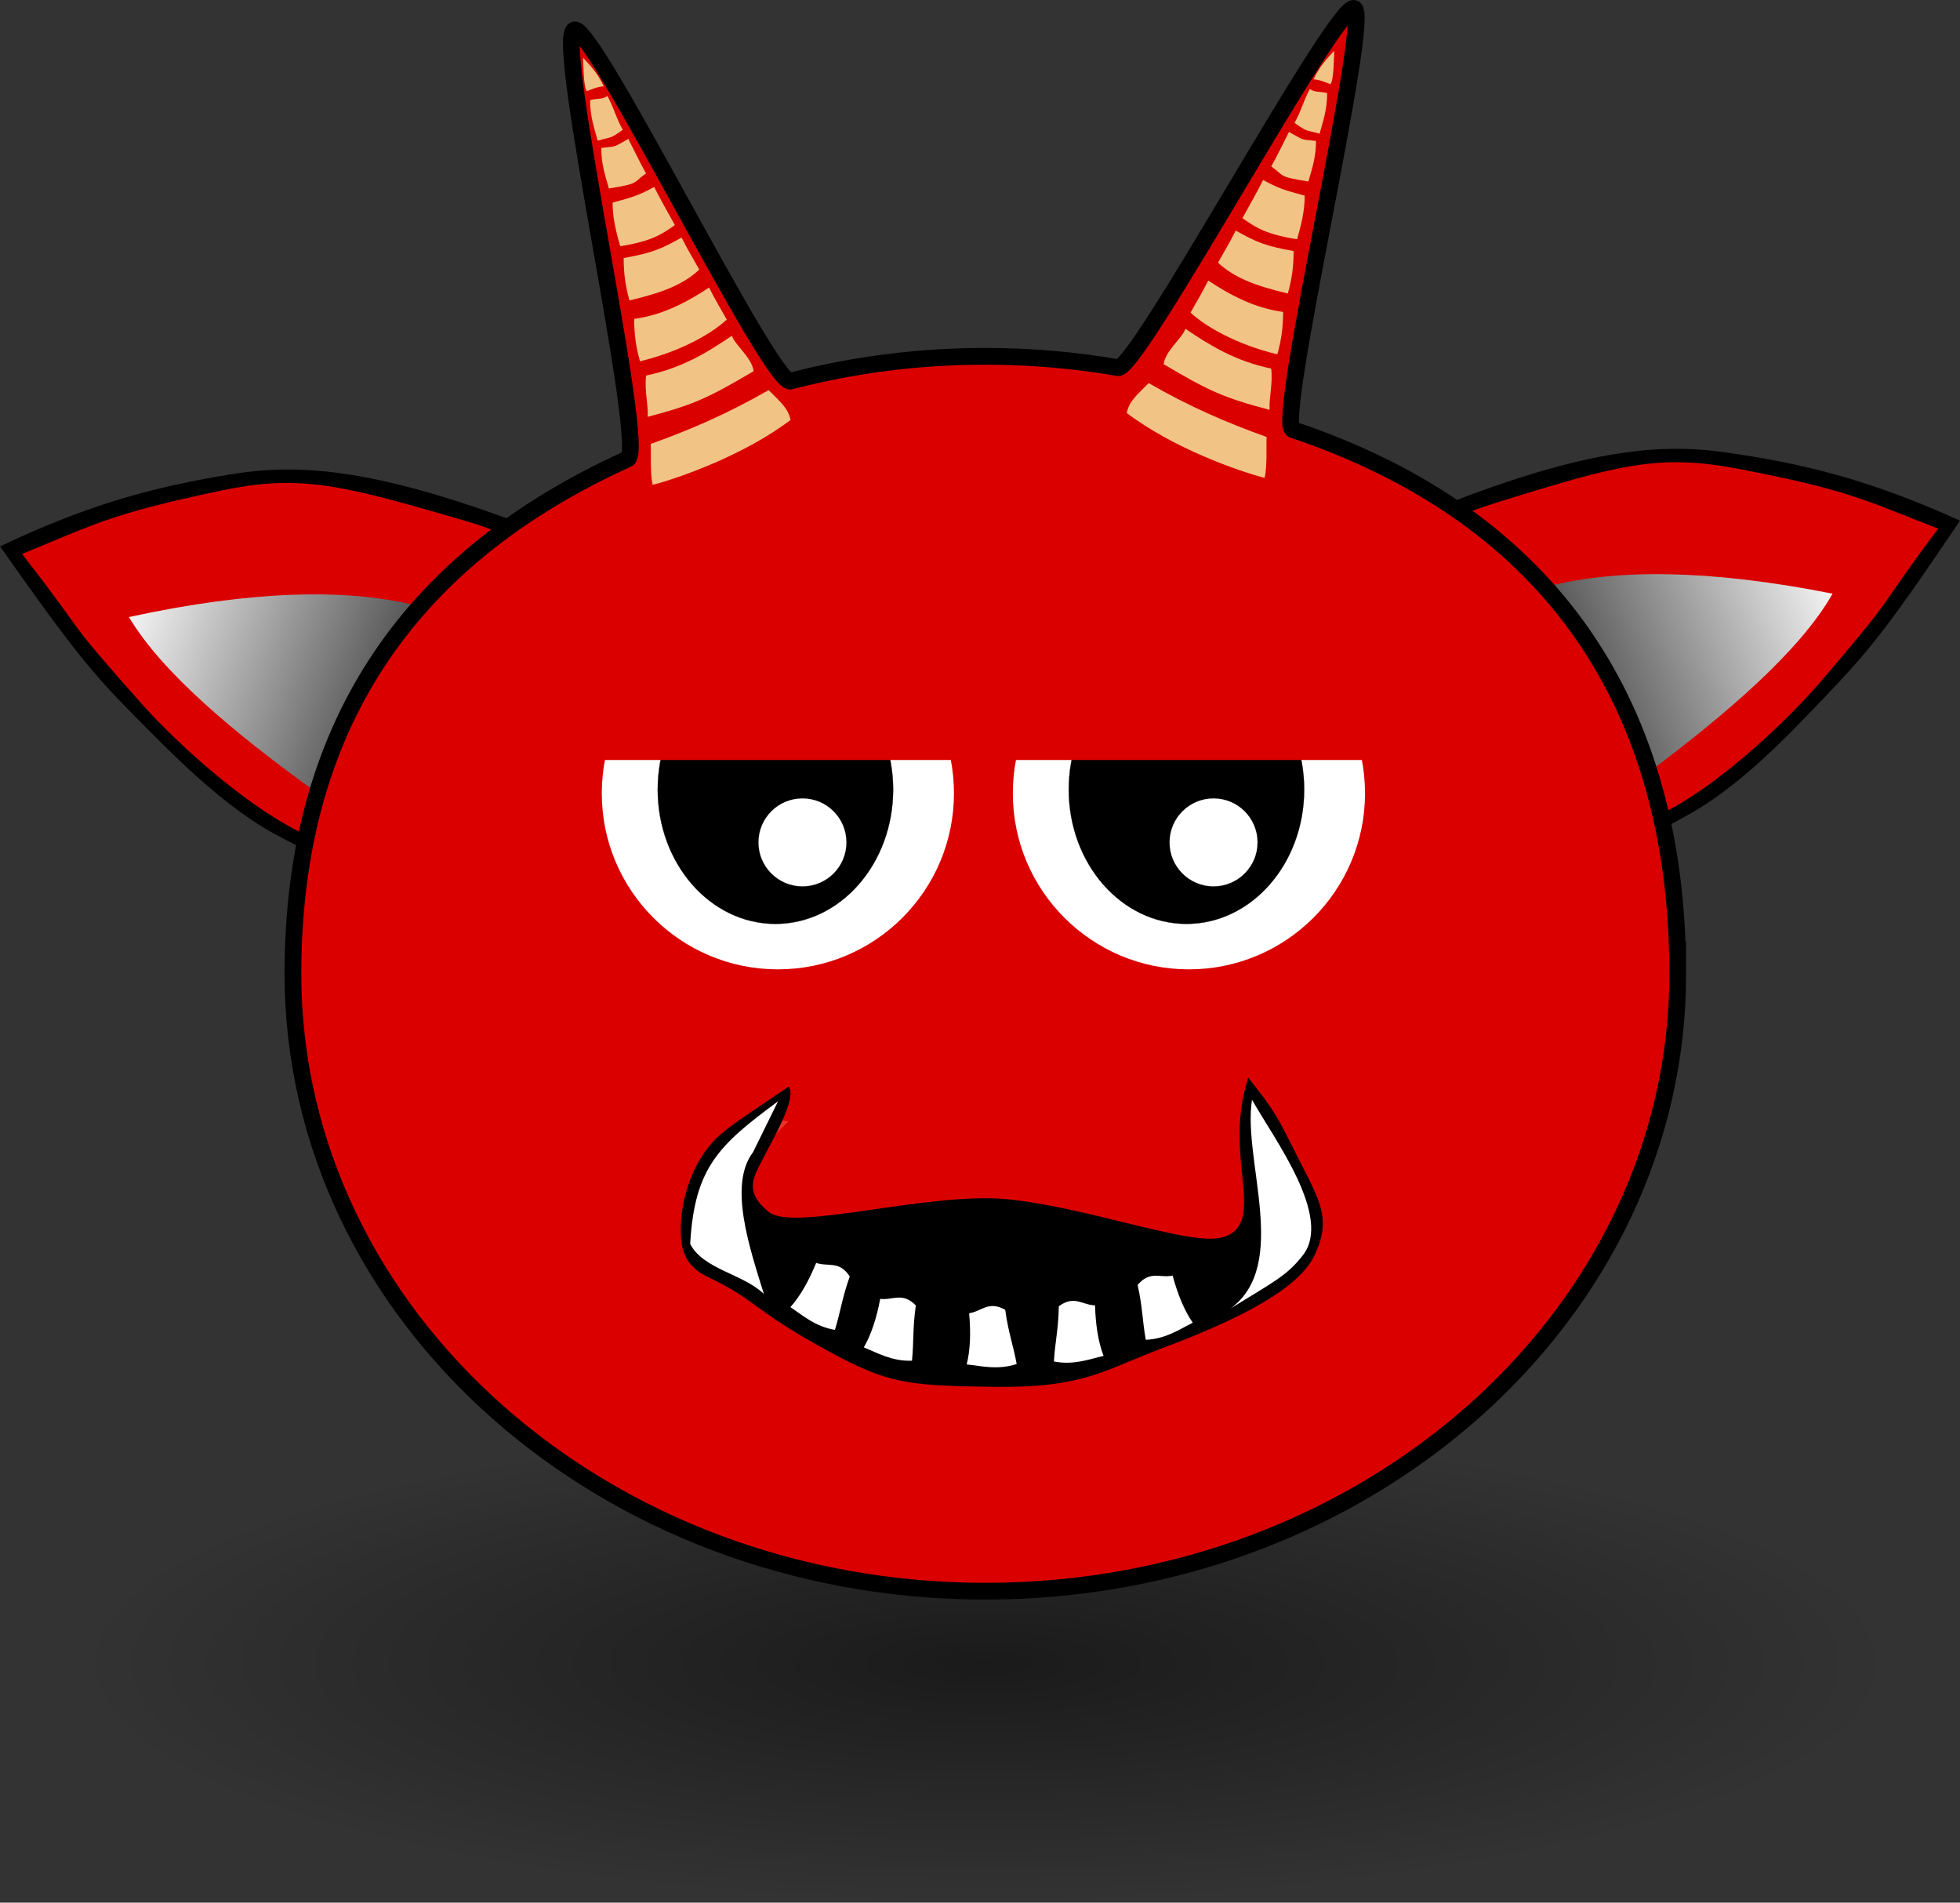 <?xml version="1.0" encoding="UTF-8" standalone="no"?>
<!-- Created with Inkscape (http://www.inkscape.org/) -->
<svg
    xmlns:inkscape="http://www.inkscape.org/namespaces/inkscape"
    xmlns:rdf="http://www.w3.org/1999/02/22-rdf-syntax-ns#"
    xmlns="http://www.w3.org/2000/svg"
    xmlns:sodipodi="http://sodipodi.sourceforge.net/DTD/sodipodi-0.dtd"
    xmlns:cc="http://creativecommons.org/ns#"
    xmlns:xlink="http://www.w3.org/1999/xlink"
    xmlns:dc="http://purl.org/dc/elements/1.1/"
    xmlns:svg="http://www.w3.org/2000/svg"
    xmlns:ns1="http://sozi.baierouge.fr"
    id="svg1307"
    sodipodi:docname="Devil_001_Head_Cartoon.svg"
    inkscape:export-filename="/home/ulisse/Desktop/greasemonkey/greasemonkey.png"
    viewBox="0 0 351.09 340.77"
    sodipodi:version="0.32"
    inkscape:export-xdpi="90"
    version="1.1"
    inkscape:output_extension="org.inkscape.output.svg.inkscape"
    inkscape:export-ydpi="90"
    inkscape:version="0.48.0 r9654"
  >
  <rect x="0" y="0" width="351.09" height="340.77" fill="#333333" stroke="none"/>
  <defs
      id="defs1309"
    >
    <linearGradient
        id="linearGradient4191"
        y2="8.93"
        gradientUnits="userSpaceOnUse"
        x2="-9.562"
        gradientTransform="matrix(4.937 -5.346 5.845 4.576 704.07 -377.86)"
        y1="-.496"
        x1="-13.09"
        inkscape:collect="always"
      >
      <stop
          id="stop4521"
          style="stop-color:#ffffff"
          offset="0"
      />
      <stop
          id="stop4523"
          style="stop-color:#000000"
          offset="1"
      />
    </linearGradient
    >
    <linearGradient
        id="linearGradient4193"
        y2="8.93"
        gradientUnits="userSpaceOnUse"
        x2="-9.562"
        gradientTransform="matrix(-5.047 -5.259 -5.749 4.677 882.94 -380.95)"
        y1="-.496"
        x1="-13.09"
        inkscape:collect="always"
      >
      <stop
          id="stop4527"
          style="stop-color:#ffffff"
          offset="0"
      />
      <stop
          id="stop4529"
          style="stop-color:#000000"
          offset="1"
      />
    </linearGradient
    >
    <radialGradient
        id="radialGradient4195"
        gradientUnits="userSpaceOnUse"
        cy="37.75"
        cx="-6"
        gradientTransform="matrix(1 0 0 .268 0 27.638)"
        r="14"
        inkscape:collect="always"
      >
      <stop
          id="stop2307-7-6-6"
          style="stop-color:#000000"
          offset="0"
      />
      <stop
          id="stop2309-1-2-7"
          style="stop-color:#000000;stop-opacity:0"
          offset="1"
      />
    </radialGradient
    >
  </defs
  >
  <sodipodi:namedview
      id="base"
      fit-margin-left="0"
      inkscape:showpageshadow="false"
      inkscape:zoom="1.630702"
      borderopacity="0.09"
      inkscape:current-layer="layer1"
      inkscape:cx="50.842723"
      inkscape:cy="197.90137"
      fill="#729fcf"
      inkscape:grid-points="false"
      inkscape:grid-bbox="false"
      inkscape:window-maximized="1"
      showgrid="false"
      fit-margin-right="0"
      inkscape:guide-bbox="true"
      showguides="true"
      bordercolor="#666"
      inkscape:window-x="-8"
      inkscape:window-y="-8"
      fit-margin-bottom="0"
      inkscape:window-width="1920"
      inkscape:pageopacity="0.0"
      inkscape:pageshadow="2"
      pagecolor="#ffffff"
      inkscape:document-units="px"
      inkscape:window-height="1138"
      showborder="true"
      fit-margin-top="0"
    >
    <inkscape:grid
        id="GridFromPre046Settings"
        opacity=".2"
        visible="true"
        color="#0000ff"
        enabled="true"
        originy="0px"
        originx="0px"
        empspacing="2"
        spacingy="0.5px"
        spacingx="0.5px"
        snapvisiblegridlinesonly="true"
        empopacity="0.4"
        type="xygrid"
        empcolor="#0000ff"
    />
  </sodipodi:namedview
  >
  <g
      id="layer1"
      inkscape:label="Layer 1"
      inkscape:groupmode="layer"
      transform="translate(-618.48 424)"
    >
    <g
        id="g4147"
      >
      <path
          id="path5046-4-26-8-4"
          d="m713.07-324.54c-4.438 17.711-9.505 25.794-12.091 35.983-4.882 19.232-6.756 28.374-33.313 13.923-8.335-4.536-16.525-12.508-22.255-18.28-9.891-9.965-12.102-12.178-26.925-33.222 15.619-7.439 27.458-10.702 41.893-12.991 12.25-1.942 26.231-0.793 53.803 9.811z"
          sodipodi:nodetypes="cssscscc"
          style="fill-rule:evenodd;color:#000000;fill:#000000"
          inkscape:connector-curvature="0"
      />
      <path
          id="path5046-4-7-2-5-2"
          d="m710.94-321.59c0.42 15.837-0.804 22.395-7.346 33.776-9.252 16.097-6.123 21.816-26.925 14.731-11.619-3.958-26.397-17.649-32.794-24.847-14.658-16.492-8.958-10.812-21.443-26.851 13.016-5.304 15.721-7.165 35.578-11.338 13.206-2.775 20.501-1.264 37.772 3.657 16.906 4.817 14.993 4.644 15.158 10.872z"
          sodipodi:nodetypes="sssscsss"
          style="fill-rule:evenodd;color:#000000;fill:#db0000"
          inkscape:connector-curvature="0"
      />
      <path
          id="path5046-4-7-2-5-6-2"
          d="m709.6-257.98c-15.333-12.003-56.152-35.451-68.022-55.502 89.001-19.342 84.97 35.613 68.022 55.502z"
          sodipodi:nodetypes="ccc"
          style="fill-rule:evenodd;color:#000000;fill:url(#linearGradient4191)"
          inkscape:connector-curvature="0"
      />
      <path
          id="path5046-4-26-8-4-9"
          d="m875.04-327.49c4.802 17.63 10.035 25.623 12.832 35.765 5.278 19.143 7.34 28.251 33.594 13.338 8.24-4.681 16.264-12.795 21.873-18.666 9.684-10.136 11.848-12.387 26.234-33.687-15.77-7.165-27.674-10.22-42.153-12.256-12.288-1.728-26.243-0.334-53.591 10.75z"
          sodipodi:nodetypes="cssscscc"
          style="fill-rule:evenodd;color:#000000;fill:#000000"
          inkscape:connector-curvature="0"
      />
      <path
          id="path5046-4-7-2-5-2-9"
          d="m877.23-324.58c-0.094 15.841 1.266 22.377 8.041 33.642 9.582 15.933 6.572 21.705 27.224 14.257 11.535-4.16 26.028-18.108 32.275-25.416 14.315-16.745 8.733-10.967 20.885-27.221-13.123-5.075-15.866-6.889-35.805-10.714-13.261-2.544-20.523-0.905-37.69 4.317-16.804 5.112-14.894 4.906-14.931 11.135z"
          sodipodi:nodetypes="sssscsss"
          style="fill-rule:evenodd;color:#000000;fill:#db0000"
          inkscape:connector-curvature="0"
      />
      <path
          id="path5046-4-7-2-5-6-2-4"
          d="m879.88-260.99c15.082-12.269 55.41-36.427 66.865-56.681-89.384-17.782-84.22 37.093-66.865 56.681z"
          sodipodi:nodetypes="ccc"
          style="fill-rule:evenodd;color:#000000;fill:url(#linearGradient4193)"
          inkscape:connector-curvature="0"
      />
      <path
          id="path5044-1-8-7"
          sodipodi:rx="14"
          sodipodi:ry="3.75"
          style="opacity:.485;fill-rule:evenodd;color:#000000;fill:url(#radialGradient4195)"
          sodipodi:cy="37.75"
          sodipodi:type="arc"
          d="m8 37.75c0 2.071-6.268 3.75-14 3.75s-14-1.679-14-3.75 6.268-3.75 14-3.75 14 1.679 14 3.75z"
          inkscape:export-ydpi="1256.7957"
          inkscape:export-filename="/Users/mdespont/Desktop/recherche en cours/kong/path5090.png"
          transform="matrix(11.615 0 0 11.443 864.68 -558.13)"
          inkscape:export-xdpi="1256.7957"
          sodipodi:cx="-6"
      />
      <path
          id="path4205"
          d="m919.01-249.6c0 61.075-55.529 110.59-124.03 110.59-34.068 0-64.927-12.247-87.343-32.072-22.655-20.037-36.684-47.814-36.684-78.513 0-43.069 19.647-73.938 59.95-92.199 3.555-1.611-13.276-75.533-9.534-76.838 3.351-1.169 35.225 63.799 38.71 62.89 11.071-2.889 22.783-4.439 34.901-4.439 8.128 0 16.073 0.697 23.765 2.028 3.462 0.599 38.915-65.183 42.267-64.333 3.292 0.835-14.134 74.366-10.96 75.432 46.941 15.757 68.955 50.095 68.955 97.459z"
          sodipodi:nodetypes="ssssssssssss"
          style="stroke:#000000;stroke-width:3;fill:#db0000"
          inkscape:connector-curvature="0"
      />
      <path
          id="path5060-6-7-9"
          sodipodi:rx="57.142857"
          sodipodi:ry="57.142857"
          style="fill:#ffffff"
          sodipodi:type="arc"
          d="m177.14 592.36c0 31.559-25.584 57.143-57.143 57.143s-57.143-25.584-57.143-57.143 25.584-57.143 57.143-57.143 57.143 25.584 57.143 57.143z"
          transform="matrix(.552 0 0 .552 765.21 -608.91)"
          sodipodi:cy="592.36218"
          sodipodi:cx="120"
      />
      <path
          id="path5062-8-8-5"
          sodipodi:rx="57.142857"
          sodipodi:ry="57.142857"
          style="stroke:#000000;stroke-width:.1;fill:#000000"
          sodipodi:type="arc"
          d="m177.14 592.36c0 31.559-25.584 57.143-57.143 57.143s-57.143-25.584-57.143-57.143 25.584-57.143 57.143-57.143 57.143 25.584 57.143 57.143z"
          transform="matrix(.369 0 0 .421 786.73 -531.97)"
          sodipodi:cy="592.36218"
          sodipodi:cx="120"
      />
      <path
          id="path5064-5-2-8"
          sodipodi:rx="57.142857"
          sodipodi:ry="57.142857"
          style="stroke:#000000;stroke-width:.1;fill:#ffffff"
          sodipodi:type="arc"
          d="m177.14 592.36c0 31.559-25.584 57.143-57.143 57.143s-57.143-25.584-57.143-57.143 25.584-57.143 57.143-57.143 57.143 25.584 57.143 57.143z"
          transform="matrix(.138 0 0 .138 819.3 -354.87)"
          sodipodi:cy="592.36218"
          sodipodi:cx="120"
      />
      <path
          id="path5068-6-8-0"
          sodipodi:rx="57.142857"
          sodipodi:ry="57.142857"
          style="fill:#ffffff"
          sodipodi:type="arc"
          d="m177.14 592.36c0 31.559-25.584 57.143-57.143 57.143s-57.143-25.584-57.143-57.143 25.584-57.143 57.143-57.143 57.143 25.584 57.143 57.143z"
          transform="matrix(.552 0 0 .552 691.58 -608.91)"
          sodipodi:cy="592.36218"
          sodipodi:cx="120"
      />
      <path
          id="path5070-1-0-0"
          sodipodi:rx="57.142857"
          sodipodi:ry="57.142857"
          style="stroke:#000000;stroke-width:.1;fill:#000000"
          sodipodi:type="arc"
          d="m177.14 592.36c0 31.559-25.584 57.143-57.143 57.143s-57.143-25.584-57.143-57.143 25.584-57.143 57.143-57.143 57.143 25.584 57.143 57.143z"
          transform="matrix(.369 0 0 .421 713.1 -531.97)"
          sodipodi:cy="592.36218"
          sodipodi:cx="120"
      />
      <path
          id="path5072-8-2-0"
          sodipodi:rx="57.142857"
          sodipodi:ry="57.142857"
          style="stroke:#000000;stroke-width:.1;fill:#ffffff"
          sodipodi:type="arc"
          d="m177.14 592.36c0 31.559-25.584 57.143-57.143 57.143s-57.143-25.584-57.143-57.143 25.584-57.143 57.143-57.143 57.143 25.584 57.143 57.143z"
          transform="matrix(.138 0 0 .138 745.66 -354.87)"
          sodipodi:cy="592.36218"
          sodipodi:cx="120"
      />
      <rect
          id="rect4575"
          style="fill:#db0000"
          ry="9.777"
          height="32.626"
          width="160.47"
          y="-320.51"
          x="715.04"
      />
      <path
          id="path165-4"
          style="fill:#ee3224"
          inkscape:connector-curvature="0"
          d="m755.79-219.24c-4.637 5.405-4.411 16.273-2.596 24.661-2.816-4.106-9.316-4.53-11.683-9.083 0.774-13.708 8.342-21.694 18.172-19.471"
      />
      <path
          id="path3163"
          style="fill:#000000"
          d="m122.09 218.75c0.445 3.342 2.455 5.054 4.652 6.093 8.371 3.959 8.011 5.655 19.316 12.026 12.626 7.115 15.656 7.448 31.77 7.67 16.417 0.227 19.702-2.923 30.432-6.947s23.935-9.791 27.154-16.497c3.219-6.706 1.006-9.854-3.192-18.162-3.316-6.561-3.632-7.524-8.631-13.779-1.871 6.133-1.728 10.722-1.218 16.167 0.535 5.71 1.798 11.741-4.309 12.616-6.107 0.876-23.9-5.648-37.613-6.997-14.147-1.392-38.3 5.88-42.717 2.294-4.568-3.708-2.776-6.201-0.946-9.784 1.968-3.853 5.989-10.659 4.49-12.687-10.829 7.343-12.789 8.345-15.413 12.273-2.893 4.334-4.436 10.738-3.775 15.711z"
          sodipodi:nodetypes="ssssssscssssscss"
          transform="translate(618.48 -420.15)"
          inkscape:connector-curvature="0"
      />
      <path
          id="path173-4"
          sodipodi:nodetypes="cscc"
          inkscape:connector-curvature="0"
          style="fill:#ffffff"
          d="m842.75-227.03c3.961 7.045 14.475 20.945 9.115 27.848-2.94 3.786-5.483 4.883-12.934 9.53 10.636-7.875 2.095-26.541 3.818-37.378z"
      />
      <path
          id="path181-7"
          sodipodi:nodetypes="ccccc"
          inkscape:connector-curvature="0"
          style="fill:#ffffff"
          d="m764.68-197.81c2.129 0.748 4.153-0.462 6.014 2.438-1.395 3.91-1.599 6.131-2.657 9.559-3.531-0.585-5.763-2.6-7.974-4.068 1.799-2.027 3.308-4.737 4.617-7.93z"
      />
      <path
          id="path281-7"
          d="m757.85-226.75c-10.604 7.836-14.966 11.843-15.739 25.551 2.367 4.559 9.375 5.309 13.201 8.947-2.566-8.261-6.401-19.532-1.941-25.385z"
          sodipodi:nodetypes="ccccc"
          style="fill:#ffffff"
          inkscape:connector-curvature="0"
      />
      <path
          id="path181-7-6"
          sodipodi:nodetypes="ccccc"
          inkscape:connector-curvature="0"
          style="fill:#ffffff"
          d="m776.15-191.37c2.236 0.306 3.976-1.284 6.38 1.184-0.584 4.111-0.339 6.327-0.688 9.898-3.576 0.134-6.167-1.393-8.627-2.388 1.356-2.346 2.292-5.303 2.935-8.694z"
      />
      <path
          id="path181-7-5"
          sodipodi:nodetypes="ccccc"
          inkscape:connector-curvature="0"
          style="fill:#ffffff"
          d="m792.08-188.79c2.234-0.318 3.471-2.325 6.461-0.611 0.566 4.113 1.409 6.178 2.052 9.707-3.403 1.109-6.312 0.351-8.952 0.069 0.661-2.628 0.75-5.729 0.439-9.165z"
      />
      <path
          id="path181-7-9"
          sodipodi:nodetypes="ccccc"
          inkscape:connector-curvature="0"
          style="fill:#ffffff"
          d="m828.53-195.53c-2.205 0.48-4.064-0.97-6.269 1.678 0.902 4.053 0.831 6.282 1.458 9.814 3.576-0.145 6.039-1.87 8.415-3.054-1.535-2.233-2.699-5.109-3.604-8.438z"
      />
      <path
          id="path181-7-6-4"
          sodipodi:nodetypes="ccccc"
          d="m814.63-190.2c-2.256-0.049-3.724-1.894-6.487 0.165-0.071 4.151-0.662 6.302-0.878 9.883 3.511 0.695 6.309-0.405 8.896-1-0.97-2.53-1.429-5.598-1.53-9.047z"
          inkscape:transform-center-x="-30.295301"
          inkscape:transform-center-y="0.88453429"
          inkscape:connector-curvature="0"
          style="fill:#ffffff"
      />
      <g
          id="g4095"
        >
        <path
            id="path19-0"
            sodipodi:nodetypes="cccc"
            d="m722.91-413.67c1.098 1.198 2.578 2.663 3.717 5.121-1.242 0.099-2.377 0.633-3.004 0.875-0.632-0.521-0.642-4.915-0.713-5.996z"
            style="fill:#f1c485"
            inkscape:connector-curvature="0"
        />
        <path
            id="path61-6"
            sodipodi:nodetypes="ccccc"
            d="m745.49-372.5c1.403 2.754 1.901 3.445 3.167 5.74-2.678 2.504-8.261 5.716-15.539 7.473-0.684-2.414-1.041-4.736-1.036-7.593 5.129-0.709 9.428-2.981 13.408-5.62z"
            style="fill:#f1c485"
            inkscape:connector-curvature="0"
        />
        <path
            id="path71-0"
            sodipodi:nodetypes="ccccc"
            d="m749.58-363.86c0.588 1.704 3.622 3.956 3.888 6.343-8.042 4.752-10.708 6.007-18.969 8.172 0.141-2.13-0.613-4.7-0.282-7.393 6.372-1.335 10.821-4.047 15.363-7.123z"
            style="fill:#f1c485"
            inkscape:connector-curvature="0"
        />
        <path
            id="path75-2"
            sodipodi:nodetypes="ccccc"
            d="m756.16-354.13c2.209 2.212 3.488 3.248 3.93 5.346-8.259 6.279-20.062 10.447-24.707 11.624-0.488-2.331-0.253-5.611-0.349-7.326 6.97-2.492 13.677-5.355 21.127-9.644z"
            style="fill:#f1c485"
            inkscape:connector-curvature="0"
        />
        <path
            id="path61-6-5"
            sodipodi:nodetypes="ccccc"
            d="m740.57-381.45c1.403 2.754 1.901 3.445 3.167 5.74-2.786 2.612-6.418 4.09-12.504 5.521-0.684-2.414-1.041-4.736-1.036-7.593 5.129-0.925 6.61-1.572 10.373-3.669z"
            style="fill:#f1c485"
            inkscape:connector-curvature="0"
        />
        <path
            id="path61-6-5-1"
            sodipodi:nodetypes="ccccc"
            d="m735.66-390.51c1.403 2.754 2.442 4.529 3.709 6.824-2.461 1.745-4.25 2.898-9.794 3.787-0.684-2.414-1.366-4.952-1.361-7.809 3.829-1.034 4.767-1.355 7.446-2.802z"
            style="fill:#f1c485"
            inkscape:connector-curvature="0"
        />
        <path
            id="path61-6-5-1-1"
            sodipodi:nodetypes="ccccc"
            d="m731.03-399.12c1.403 2.754 1.901 3.879 3.167 6.174-2.461 1.745-1.106 1.814-6.65 2.703-0.684-2.414-1.366-4.41-1.361-7.267 2.961-0.275 2.165-0.163 4.844-1.609z"
            style="fill:#f1c485"
            inkscape:connector-curvature="0"
        />
        <path
            id="path61-6-5-1-1-2"
            sodipodi:nodetypes="ccccc"
            d="m727.3-406.81c1.403 2.754 1.467 3.771 2.734 6.065-2.461 1.745-1.865 1.163-4.482 1.944-0.684-2.414-1.366-4.41-1.361-7.267 1.444-0.383 2.057-0.054 3.11-0.742z"
            style="fill:#f1c485"
            inkscape:connector-curvature="0"
        />
      </g
      >
      <g
          id="g4095-5"
          transform="matrix(-1 0 0 1 1580.4 -1.248)"
        >
        <path
            id="path19-0-2"
            sodipodi:nodetypes="cccc"
            d="m722.91-413.67c1.098 1.198 2.578 2.663 3.717 5.121-1.242 0.099-2.377 0.633-3.004 0.875-0.632-0.521-0.642-4.915-0.713-5.996z"
            style="fill:#f1c485"
            inkscape:connector-curvature="0"
        />
        <path
            id="path61-6-0"
            sodipodi:nodetypes="ccccc"
            d="m745.49-372.5c1.403 2.754 1.901 3.445 3.167 5.74-2.678 2.504-8.261 5.716-15.539 7.473-0.684-2.414-1.041-4.736-1.036-7.593 5.129-0.709 9.428-2.981 13.408-5.62z"
            style="fill:#f1c485"
            inkscape:connector-curvature="0"
        />
        <path
            id="path71-0-2"
            sodipodi:nodetypes="ccccc"
            d="m749.58-363.86c0.588 1.704 3.622 3.956 3.888 6.343-8.042 4.752-10.708 6.007-18.969 8.172 0.141-2.13-0.613-4.7-0.282-7.393 6.372-1.335 10.821-4.047 15.363-7.123z"
            style="fill:#f1c485"
            inkscape:connector-curvature="0"
        />
        <path
            id="path75-2-7"
            sodipodi:nodetypes="ccccc"
            d="m756.16-354.13c2.209 2.212 3.488 3.248 3.93 5.346-8.259 6.279-20.062 10.447-24.707 11.624-0.488-2.331-0.253-5.611-0.349-7.326 6.97-2.492 13.677-5.355 21.127-9.644z"
            style="fill:#f1c485"
            inkscape:connector-curvature="0"
        />
        <path
            id="path61-6-5-3"
            sodipodi:nodetypes="ccccc"
            d="m740.57-381.45c1.403 2.754 1.901 3.445 3.167 5.74-2.786 2.612-6.418 4.09-12.504 5.521-0.684-2.414-1.041-4.736-1.036-7.593 5.129-0.925 6.61-1.572 10.373-3.669z"
            style="fill:#f1c485"
            inkscape:connector-curvature="0"
        />
        <path
            id="path61-6-5-1-17"
            sodipodi:nodetypes="ccccc"
            d="m735.66-390.51c1.403 2.754 2.442 4.529 3.709 6.824-2.461 1.745-4.25 2.898-9.794 3.787-0.684-2.414-1.366-4.952-1.361-7.809 3.829-1.034 4.767-1.355 7.446-2.802z"
            style="fill:#f1c485"
            inkscape:connector-curvature="0"
        />
        <path
            id="path61-6-5-1-1-8"
            sodipodi:nodetypes="ccccc"
            d="m731.03-399.12c1.403 2.754 1.901 3.879 3.167 6.174-2.461 1.745-1.106 1.814-6.65 2.703-0.684-2.414-1.366-4.41-1.361-7.267 2.961-0.275 2.165-0.163 4.844-1.609z"
            style="fill:#f1c485"
            inkscape:connector-curvature="0"
        />
        <path
            id="path61-6-5-1-1-2-7"
            sodipodi:nodetypes="ccccc"
            d="m727.3-406.81c1.403 2.754 1.467 3.771 2.734 6.065-2.461 1.745-1.865 1.163-4.482 1.944-0.684-2.414-1.366-4.41-1.361-7.267 1.444-0.383 2.057-0.054 3.11-0.742z"
            style="fill:#f1c485"
            inkscape:connector-curvature="0"
        />
      </g
      >
    </g
    >
  </g
  >
</svg
>
